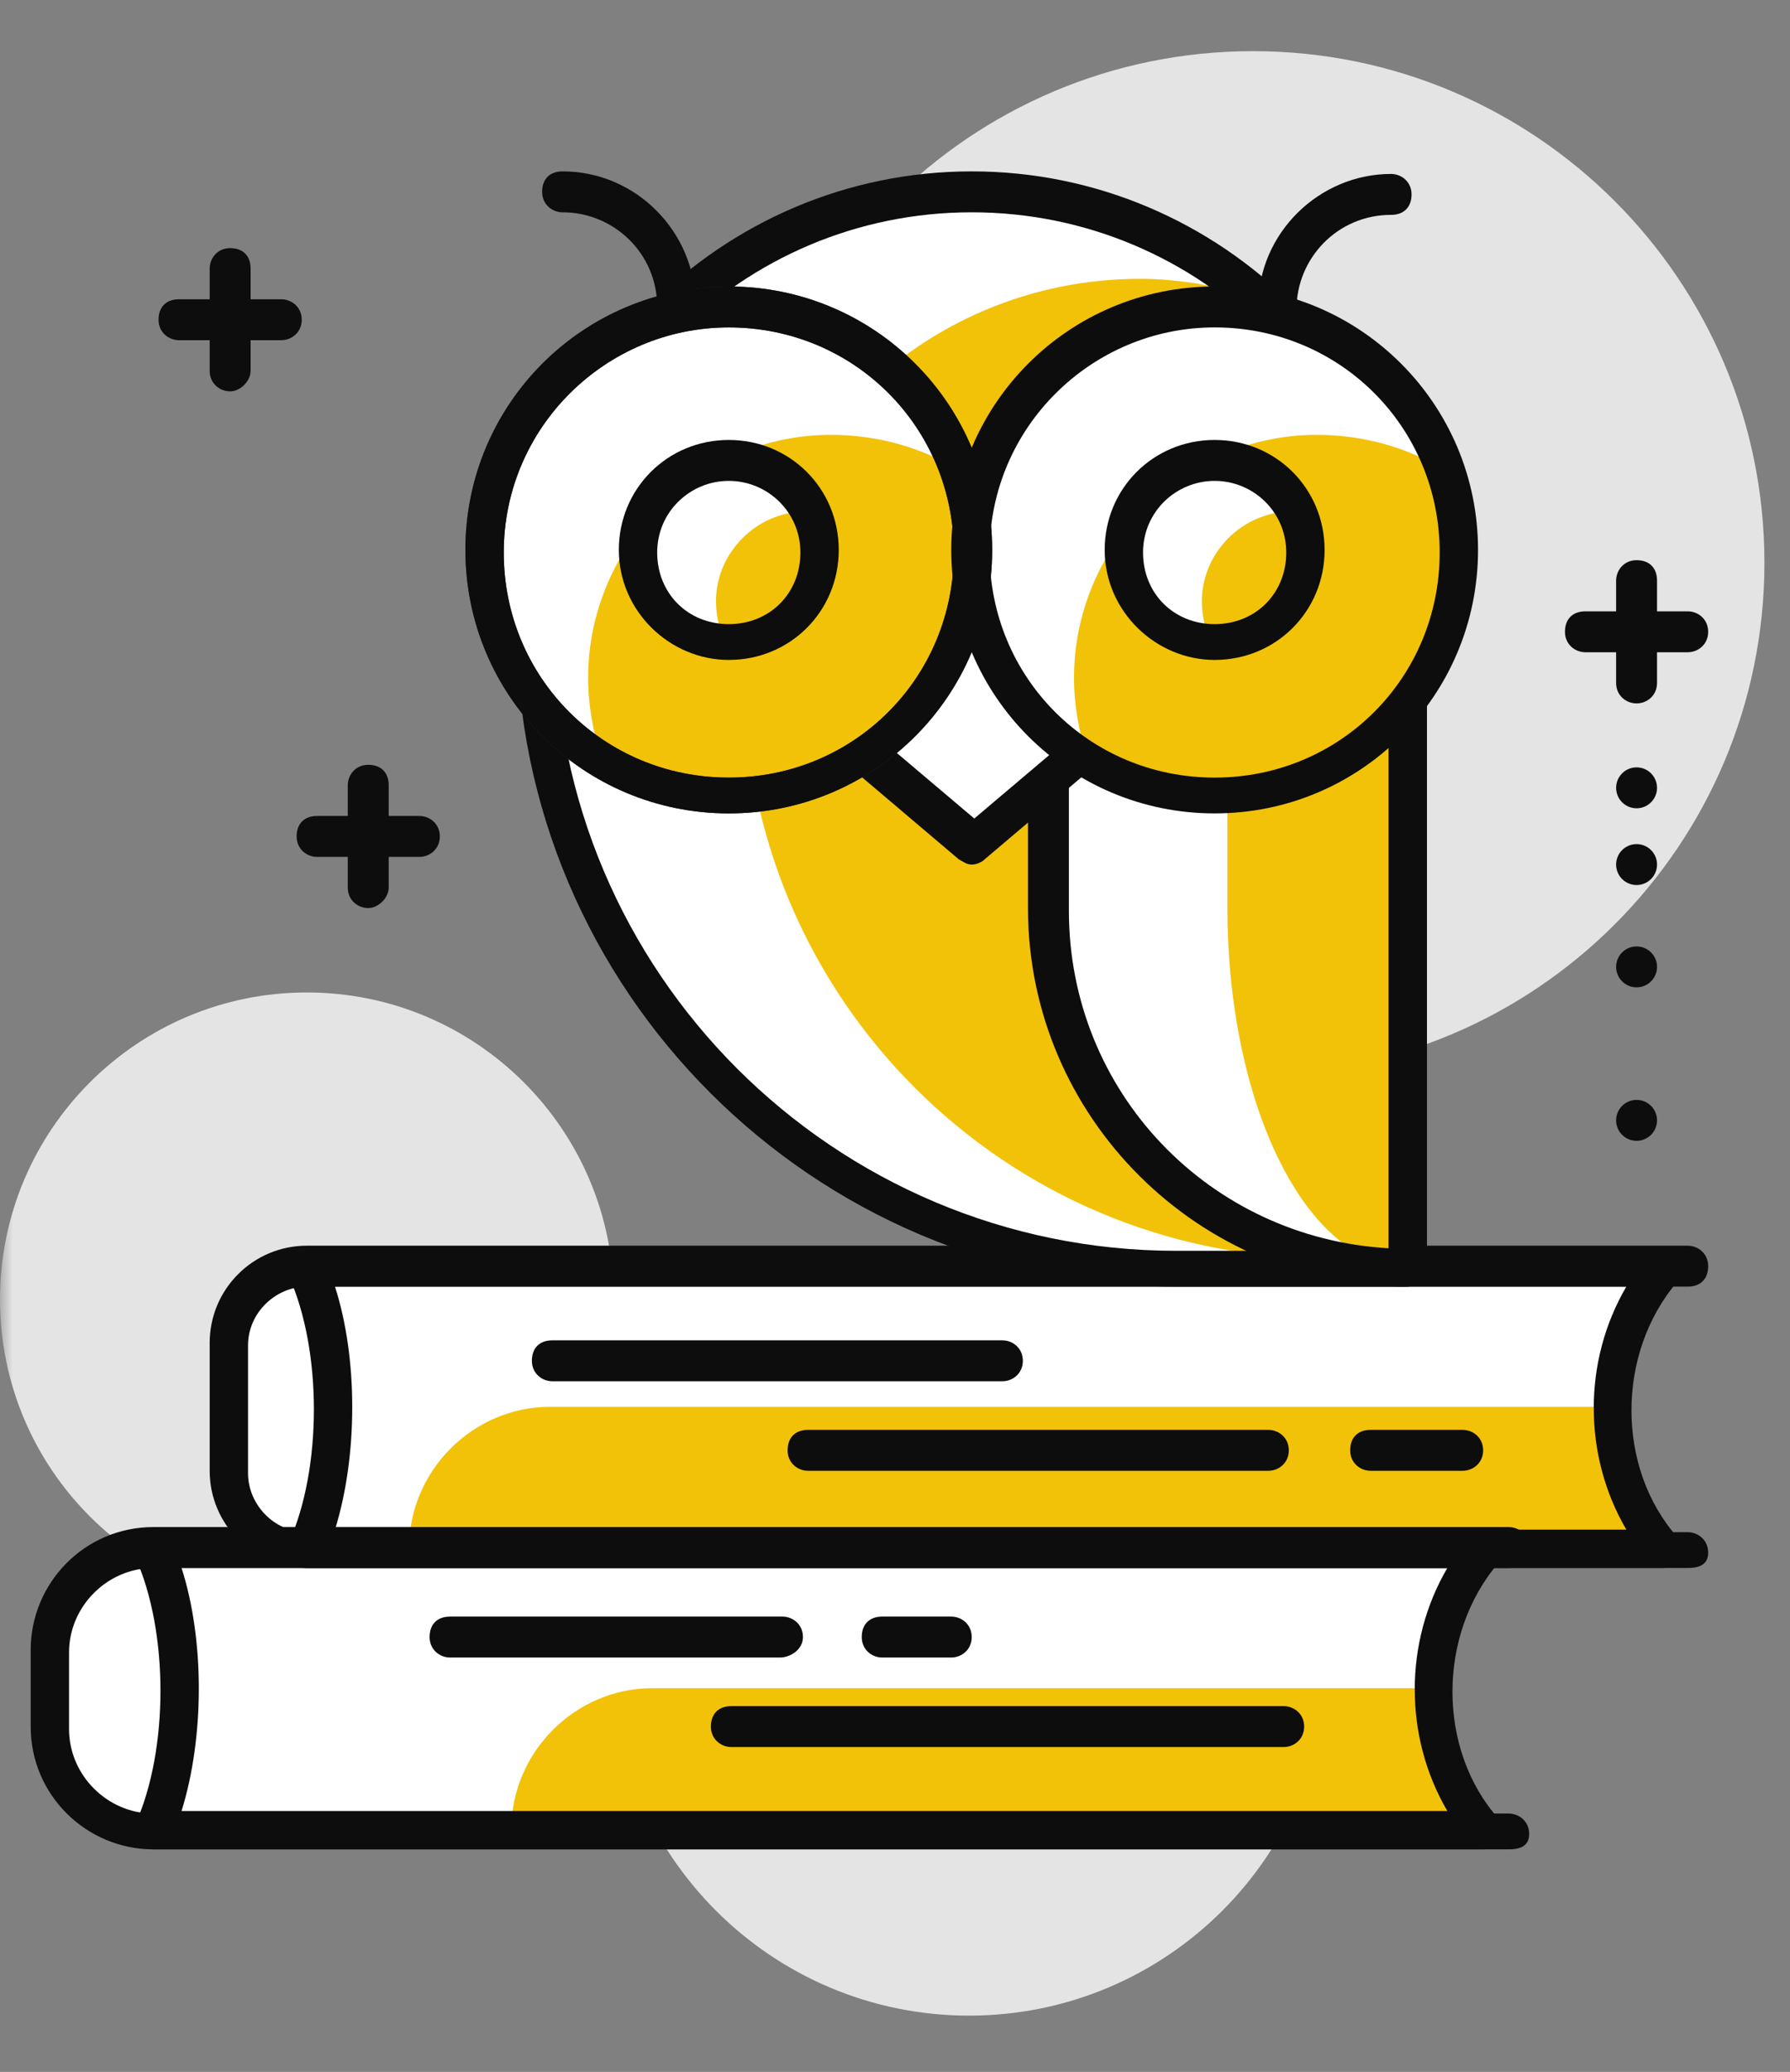 <svg xmlns="http://www.w3.org/2000/svg" fill="none" viewBox="0 0 70 81" height="81" width="70">
<rect x="0" y="0" width="70" height="81" fill="#808080" stroke="none"/>
<mask height="81" width="70" y="0" x="0" maskUnits="userSpaceOnUse" style="mask-type:alpha" id="mask0_542_1336">
<rect fill="#FF0303" height="80" width="70" y="0.5"></rect>
</mask>
<g mask="url(#mask0_542_1336)">
<path fill="#E4E4E4" d="M37.9 78.8C45.632 78.8 51.9 72.532 51.9 64.8C51.9 57.068 45.632 50.8 37.9 50.8C30.168 50.8 23.9 57.068 23.9 64.8C23.9 72.532 30.168 78.8 37.9 78.8Z"></path>
<path fill="#E4E4E4" d="M12 62.8C18.627 62.8 24 57.428 24 50.8C24 44.173 18.627 38.8 12 38.8C5.373 38.8 0 44.173 0 50.8C0 57.428 5.373 62.8 12 62.8Z"></path>
<path fill="#E4E4E4" d="M49 42C60.046 42 69 33.046 69 22C69 10.954 60.046 2 49 2C37.954 2 29 10.954 29 22C29 33.046 37.954 42 49 42Z"></path>
<path fill="white" d="M12.4 60.9H5.9C4 60.9 2.4 62.5 2.4 64.4V67.6C2.4 69.5 4 71.1 5.9 71.1H12.4V60.9Z"></path>
<path fill="white" d="M19.4 49.9H11.8C10.5 49.9 9.4 51 9.4 52.3V57.7C9.4 59 10.5 60.1 11.8 60.1H19.4V49.9Z"></path>
<path fill="white" d="M65 49.5H12C13.3 52.5 13.3 57.5 12 60.5H65C62.4 57.5 62.4 52.6 65 49.5Z"></path>
<path fill="#F2C208" d="M63 55H21.5C18.5 55 16 57.5 16 60.5H65C63.7 59 63 57 63 55Z"></path>
<path fill="white" d="M58 60.5H6C7.3 63.5 7.3 68.5 6 71.5H58C55.4 68.5 55.4 63.6 58 60.5Z"></path>
<path fill="#F2C208" d="M56 66H25.5C22.5 66 20 68.5 20 71.5H58C56.7 70 56 68 56 66Z"></path>
<path fill="#0D0D0E" d="M65 61.3H12C11.7 61.3 11.5 61.2 11.4 61C11.3 60.8 11.2 60.5 11.3 60.3C12.6 57.4 12.6 52.8 11.3 49.9C11.2 49.7 11.2 49.4 11.4 49.2C11.6 49 11.8 48.9 12 48.9H65C65.3 48.9 65.6 49.1 65.7 49.3C65.8 49.5 65.8 49.9 65.6 50.1C63.2 52.9 63.2 57.4 65.6 60.1C65.8 60.3 65.8 60.6 65.7 60.9C65.6 61.2 65.3 61.3 65 61.3ZM13.1 59.8H63.6C61.9 56.9 61.9 53.2 63.6 50.3H13.1C14 53.1 14 56.9 13.1 59.8Z"></path>
<path fill="#0D0D0E" d="M58 72.3H6C5.7 72.3 5.5 72.2 5.4 72C5.3 71.8 5.2 71.5 5.3 71.3C6.6 68.4 6.6 63.8 5.3 60.9C5.2 60.7 5.2 60.4 5.4 60.2C5.6 60 5.8 59.9 6 59.9H58C58.3 59.9 58.6 60.1 58.7 60.3C58.8 60.5 58.8 60.9 58.6 61.1C56.2 63.9 56.2 68.4 58.6 71.1C58.8 71.3 58.8 71.6 58.7 71.9C58.6 72.2 58.3 72.3 58 72.3ZM7.1 70.8H56.6C54.9 67.9 54.9 64.2 56.6 61.3H7.1C8 64.1 8 67.9 7.1 70.8Z"></path>
<path fill="#0D0D0E" d="M59 72.3H6C3.4 72.3 1.2 70.2 1.2 67.5V64.5C1.2 61.9 3.3 59.7 6 59.7H59C59.4 59.7 59.8 60 59.8 60.5C59.8 61 59.5 61.3 59 61.3H6C4.2 61.3 2.7 62.8 2.7 64.6V67.6C2.7 69.4 4.2 70.9 6 70.9H59C59.4 70.9 59.8 71.2 59.8 71.7C59.8 72.2 59.4 72.3 59 72.3Z"></path>
<path fill="#0D0D0E" d="M66 61.3H12C9.9 61.3 8.2 59.6 8.2 57.5V52.5C8.2 50.4 9.9 48.7 12 48.7H66C66.4 48.7 66.8 49 66.8 49.5C66.8 50 66.5 50.3 66 50.3H12C10.8 50.3 9.7 51.3 9.7 52.6V57.6C9.7 58.8 10.7 59.9 12 59.9H66C66.4 59.9 66.8 60.2 66.8 60.7C66.8 61.2 66.4 61.3 66 61.3Z"></path>
<path fill="#0D0D0E" d="M57.2 57.5H53.6C53.2 57.5 52.8 57.2 52.8 56.7C52.8 56.2 53.1 55.9 53.6 55.9H57.2C57.6 55.9 58 56.2 58 56.7C58 57.2 57.6 57.5 57.2 57.5Z"></path>
<path fill="#0D0D0E" d="M49.6 57.5H31.6C31.2 57.5 30.8 57.2 30.8 56.7C30.8 56.2 31.1 55.9 31.6 55.9H49.6C50 55.9 50.4 56.2 50.4 56.7C50.4 57.2 50 57.5 49.6 57.5Z"></path>
<path fill="#0D0D0E" d="M39.2 54H21.6C21.2 54 20.8 53.7 20.8 53.2C20.8 52.7 21.1 52.4 21.6 52.4H39.2C39.6 52.4 40 52.7 40 53.2C40 53.7 39.6 54 39.2 54Z"></path>
<path fill="#0D0D0E" d="M50.2 68.3H28.6C28.2 68.3 27.8 68 27.8 67.5C27.8 67 28.1 66.7 28.6 66.7H50.2C50.6 66.7 51 67 51 67.5C51 68 50.6 68.3 50.2 68.3Z"></path>
<path fill="#0D0D0E" d="M37.2 64.8H34.5C34.1 64.8 33.7 64.5 33.7 64C33.7 63.5 34 63.2 34.5 63.2H37.2C37.6 63.2 38 63.5 38 64C38 64.5 37.6 64.8 37.2 64.8Z"></path>
<path fill="#0D0D0E" d="M30.5 64.8H17.6C17.2 64.8 16.8 64.5 16.8 64C16.8 63.5 17.1 63.2 17.6 63.2H30.6C31 63.2 31.4 63.5 31.4 64C31.4 64.5 30.9 64.8 30.5 64.8Z"></path>
<path fill="white" d="M38 7.5C28.6 7.5 21 15.1 21 24.5C21 38.3 32.2 49.5 46 49.5H55V24.5C55 15.1 47.4 7.5 38 7.5Z"></path>
<path fill="#F2C208" d="M49.1 11.6C47.7 11.2 46.1 10.9 44.6 10.9C36 10.9 29.1 17.8 29.1 26.4C29.1 39 39.3 49.2 51.9 49.2H55.1V24.5C55 19.4 52.7 14.7 49.1 11.6Z"></path>
<path fill="#0D0D0E" d="M55 50.3H46C31.8 50.3 20.2 38.7 20.2 24.5C20.2 14.7 28.2 6.7 38 6.7C47.8 6.7 55.8 14.7 55.8 24.5V49.5C55.8 49.9 55.4 50.3 55 50.3ZM38 8.3C29 8.3 21.7 15.6 21.7 24.6C21.7 38 32.6 48.9 46 48.9H54.3V24.6C54.3 15.6 47 8.3 38 8.3Z"></path>
<path fill="white" d="M55 25.5H41V35.5C41 43.2 47.3 49.5 55 49.5V25.5Z"></path>
<path fill="#F2C208" d="M48 25.5V35.5C48 43.2 51.1 49.5 55 49.5V25.5H48Z"></path>
<path fill="#0D0D0E" d="M55 50.3C46.9 50.3 40.2 43.7 40.2 35.5V25.5C40.2 25.1 40.5 24.7 41 24.7H55C55.4 24.7 55.8 25 55.8 25.5V49.5C55.8 49.9 55.4 50.3 55 50.3ZM41.8 26.3V35.6C41.8 42.7 47.3 48.4 54.3 48.8V26.3H41.8Z"></path>
<path fill="white" d="M42.6 29.1L38 33L33.4 29.1V21.5H42.6V29.1Z"></path>
<path fill="#0D0D0E" d="M38 33.8C37.8 33.8 37.7 33.7 37.5 33.6L32.9 29.7C32.7 29.6 32.6 29.3 32.6 29.1V21.5C32.6 21.1 32.9 20.7 33.4 20.7H42.6C43 20.7 43.4 21 43.4 21.5V29.1C43.4 29.3 43.3 29.5 43.1 29.7L38.5 33.6C38.4 33.7 38.2 33.8 38 33.8ZM34.2 28.7L38.1 32L42 28.7V22.2H34.3V28.7H34.2Z"></path>
<path fill="white" d="M28.5 31C33.747 31 38 26.747 38 21.5C38 16.253 33.747 12 28.5 12C23.253 12 19 16.253 19 21.5C19 26.747 23.253 31 28.5 31Z"></path>
<path fill="white" d="M47.5 31C52.747 31 57 26.747 57 21.5C57 16.253 52.747 12 47.5 12C42.253 12 38 16.253 38 21.5C38 26.747 42.253 31 47.5 31Z"></path>
<path fill="#F2C208" d="M38 21.5C38 20.4 37.8 19.4 37.5 18.4C36.1 17.5 34.3 17 32.5 17C27.3 17 23 21.3 23 26.5C23 27.6 23.2 28.6 23.5 29.6C24.9 30.5 26.7 31 28.5 31C33.8 31 38 26.8 38 21.5Z"></path>
<path fill="#F2C208" d="M57 21.5C57 20.4 56.8 19.4 56.5 18.4C55.1 17.5 53.3 17 51.5 17C46.3 17 42 21.3 42 26.5C42 27.6 42.2 28.6 42.5 29.6C43.9 30.5 45.7 31 47.5 31C52.8 31 57 26.8 57 21.5Z"></path>
<path fill="#21365F" d="M28.5 31.8C22.8 31.8 18.2 27.2 18.2 21.5C18.2 15.8 22.8 11.2 28.5 11.2C34.2 11.2 38.8 15.8 38.8 21.5C38.8 27.2 34.2 31.8 28.5 31.8ZM28.5 12.8C23.7 12.8 19.7 16.7 19.7 21.6C19.7 26.5 23.6 30.4 28.5 30.4C33.4 30.4 37.3 26.5 37.3 21.6C37.3 16.7 33.4 12.8 28.5 12.8Z"></path>
<path fill="#0D0D0E" d="M47.5 31.8C41.8 31.8 37.2 27.2 37.2 21.5C37.2 15.8 41.8 11.2 47.5 11.2C53.2 11.2 57.8 15.8 57.8 21.5C57.8 27.2 53.2 31.8 47.5 31.8ZM47.5 12.8C42.7 12.8 38.7 16.7 38.7 21.6C38.7 26.5 42.6 30.4 47.5 30.4C52.4 30.4 56.3 26.5 56.3 21.6C56.3 16.7 52.4 12.8 47.5 12.8Z"></path>
<path fill="#0D0D0E" d="M28.5 31.8C22.8 31.8 18.2 27.2 18.2 21.5C18.2 15.8 22.8 11.2 28.5 11.2C34.2 11.2 38.8 15.8 38.8 21.5C38.8 27.2 34.2 31.8 28.5 31.8ZM28.5 12.8C23.7 12.8 19.7 16.7 19.7 21.6C19.7 26.5 23.6 30.4 28.5 30.4C33.4 30.4 37.3 26.5 37.3 21.6C37.3 16.7 33.4 12.8 28.5 12.8Z"></path>
<path fill="white" d="M28.5 25C30.433 25 32 23.433 32 21.5C32 19.567 30.433 18 28.5 18C26.567 18 25 19.567 25 21.5C25 23.433 26.567 25 28.5 25Z"></path>
<path fill="white" d="M47.5 25C49.433 25 51 23.433 51 21.5C51 19.567 49.433 18 47.5 18C45.567 18 44 19.567 44 21.5C44 23.433 45.567 25 47.5 25Z"></path>
<path fill="#F2C208" d="M32 21.5C32 21 31.9 20.5 31.7 20C31.6 20 31.6 20 31.5 20C29.6 20 28 21.6 28 23.5C28 24 28.1 24.5 28.3 25C28.4 25 28.4 25 28.5 25C30.5 25 32 23.5 32 21.5Z"></path>
<path fill="#F2C208" d="M51 21.5C51 21 50.9 20.5 50.7 20C50.6 20 50.6 20 50.5 20C48.6 20 47 21.6 47 23.5C47 24 47.1 24.5 47.3 25C47.4 25 47.4 25 47.5 25C49.5 25 51 23.5 51 21.5Z"></path>
<path fill="#0D0D0E" d="M28.5 25.8C26.2 25.8 24.2 23.9 24.2 21.5C24.2 19.1 26.1 17.2 28.5 17.2C30.9 17.2 32.8 19.1 32.8 21.5C32.8 23.9 30.9 25.8 28.5 25.8ZM28.5 18.8C27 18.8 25.7 20 25.7 21.6C25.7 23.2 26.9 24.4 28.5 24.4C30.1 24.4 31.3 23.2 31.3 21.6C31.3 20 30 18.8 28.5 18.8Z"></path>
<path fill="#0D0D0E" d="M47.5 25.8C45.2 25.8 43.2 23.9 43.2 21.5C43.2 19.1 45.1 17.2 47.5 17.2C49.9 17.2 51.8 19.1 51.8 21.5C51.8 23.9 49.9 25.8 47.5 25.8ZM47.5 18.8C46 18.8 44.7 20 44.7 21.6C44.7 23.2 45.9 24.4 47.5 24.4C49.1 24.4 50.3 23.2 50.3 21.6C50.3 20 49 18.8 47.5 18.8Z"></path>
<path fill="#0D0D0E" d="M26.5 12.8C26.1 12.8 25.7 12.5 25.7 12C25.7 9.9 24 8.3 22 8.3C21.6 8.3 21.2 8 21.2 7.5C21.2 7 21.5 6.7 22 6.7C24.9 6.7 27.2 9.1 27.2 11.9C27.3 12.4 26.9 12.8 26.5 12.8Z"></path>
<path fill="#0D0D0E" d="M50 12.8C49.6 12.8 49.2 12.5 49.2 12C49.2 9.1 51.6 6.8 54.4 6.8C54.8 6.8 55.2 7.1 55.2 7.6C55.2 8.1 54.9 8.4 54.4 8.4C52.3 8.4 50.7 10.1 50.7 12.1C50.8 12.4 50.4 12.8 50 12.8Z"></path>
<path fill="#0D0D0E" d="M66 25.5H62C61.6 25.5 61.2 25.2 61.2 24.7C61.2 24.2 61.5 23.9 62 23.9H66C66.4 23.9 66.8 24.2 66.8 24.7C66.8 25.2 66.4 25.5 66 25.5Z"></path>
<path fill="#0D0D0E" d="M64 27.5C63.6 27.5 63.2 27.2 63.2 26.7V22.7C63.2 22.3 63.5 21.9 64 21.9C64.5 21.9 64.8 22.2 64.8 22.7V26.7C64.8 27.2 64.4 27.5 64 27.5Z"></path>
<path fill="#0D0D0E" d="M64 31.6C64.442 31.6 64.8 31.242 64.8 30.8C64.8 30.358 64.442 30 64 30C63.558 30 63.2 30.358 63.2 30.8C63.2 31.242 63.558 31.6 64 31.6Z"></path>
<path fill="#0D0D0E" d="M64 34.6C64.442 34.6 64.8 34.242 64.8 33.8C64.8 33.358 64.442 33 64 33C63.558 33 63.2 33.358 63.2 33.8C63.2 34.242 63.558 34.6 64 34.6Z"></path>
<path fill="#0D0D0E" d="M64 38.6C64.442 38.6 64.8 38.242 64.8 37.8C64.8 37.358 64.442 37 64 37C63.558 37 63.2 37.358 63.2 37.8C63.2 38.242 63.558 38.6 64 38.6Z"></path>
<path fill="#0D0D0E" d="M64 44.6C64.442 44.6 64.8 44.242 64.8 43.8C64.8 43.358 64.442 43 64 43C63.558 43 63.2 43.358 63.2 43.8C63.2 44.242 63.558 44.6 64 44.6Z"></path>
<path fill="#0D0D0E" d="M16.4 33.5H12.4C12 33.5 11.6 33.2 11.6 32.7C11.6 32.2 11.9 31.9 12.4 31.9H16.4C16.8 31.9 17.2 32.2 17.2 32.7C17.2 33.2 16.8 33.5 16.4 33.5Z"></path>
<path fill="#0D0D0E" d="M14.4 35.5C14 35.5 13.6 35.2 13.6 34.7V30.7C13.6 30.3 13.9 29.9 14.4 29.9C14.9 29.9 15.2 30.2 15.2 30.7V34.7C15.2 35.1 14.8 35.5 14.4 35.5Z"></path>
<path fill="#0D0D0E" d="M11 13.3H7C6.6 13.3 6.2 13 6.2 12.5C6.2 12 6.5 11.7 7 11.7H11C11.4 11.7 11.8 12 11.8 12.5C11.8 13 11.4 13.3 11 13.3Z"></path>
<path fill="#0D0D0E" d="M9 15.3C8.6 15.3 8.2 15 8.2 14.5V10.5C8.2 10.1 8.5 9.7 9 9.7C9.5 9.7 9.8 10 9.8 10.5V14.5C9.8 14.9 9.4 15.3 9 15.3Z"></path>
</g>
</svg>
